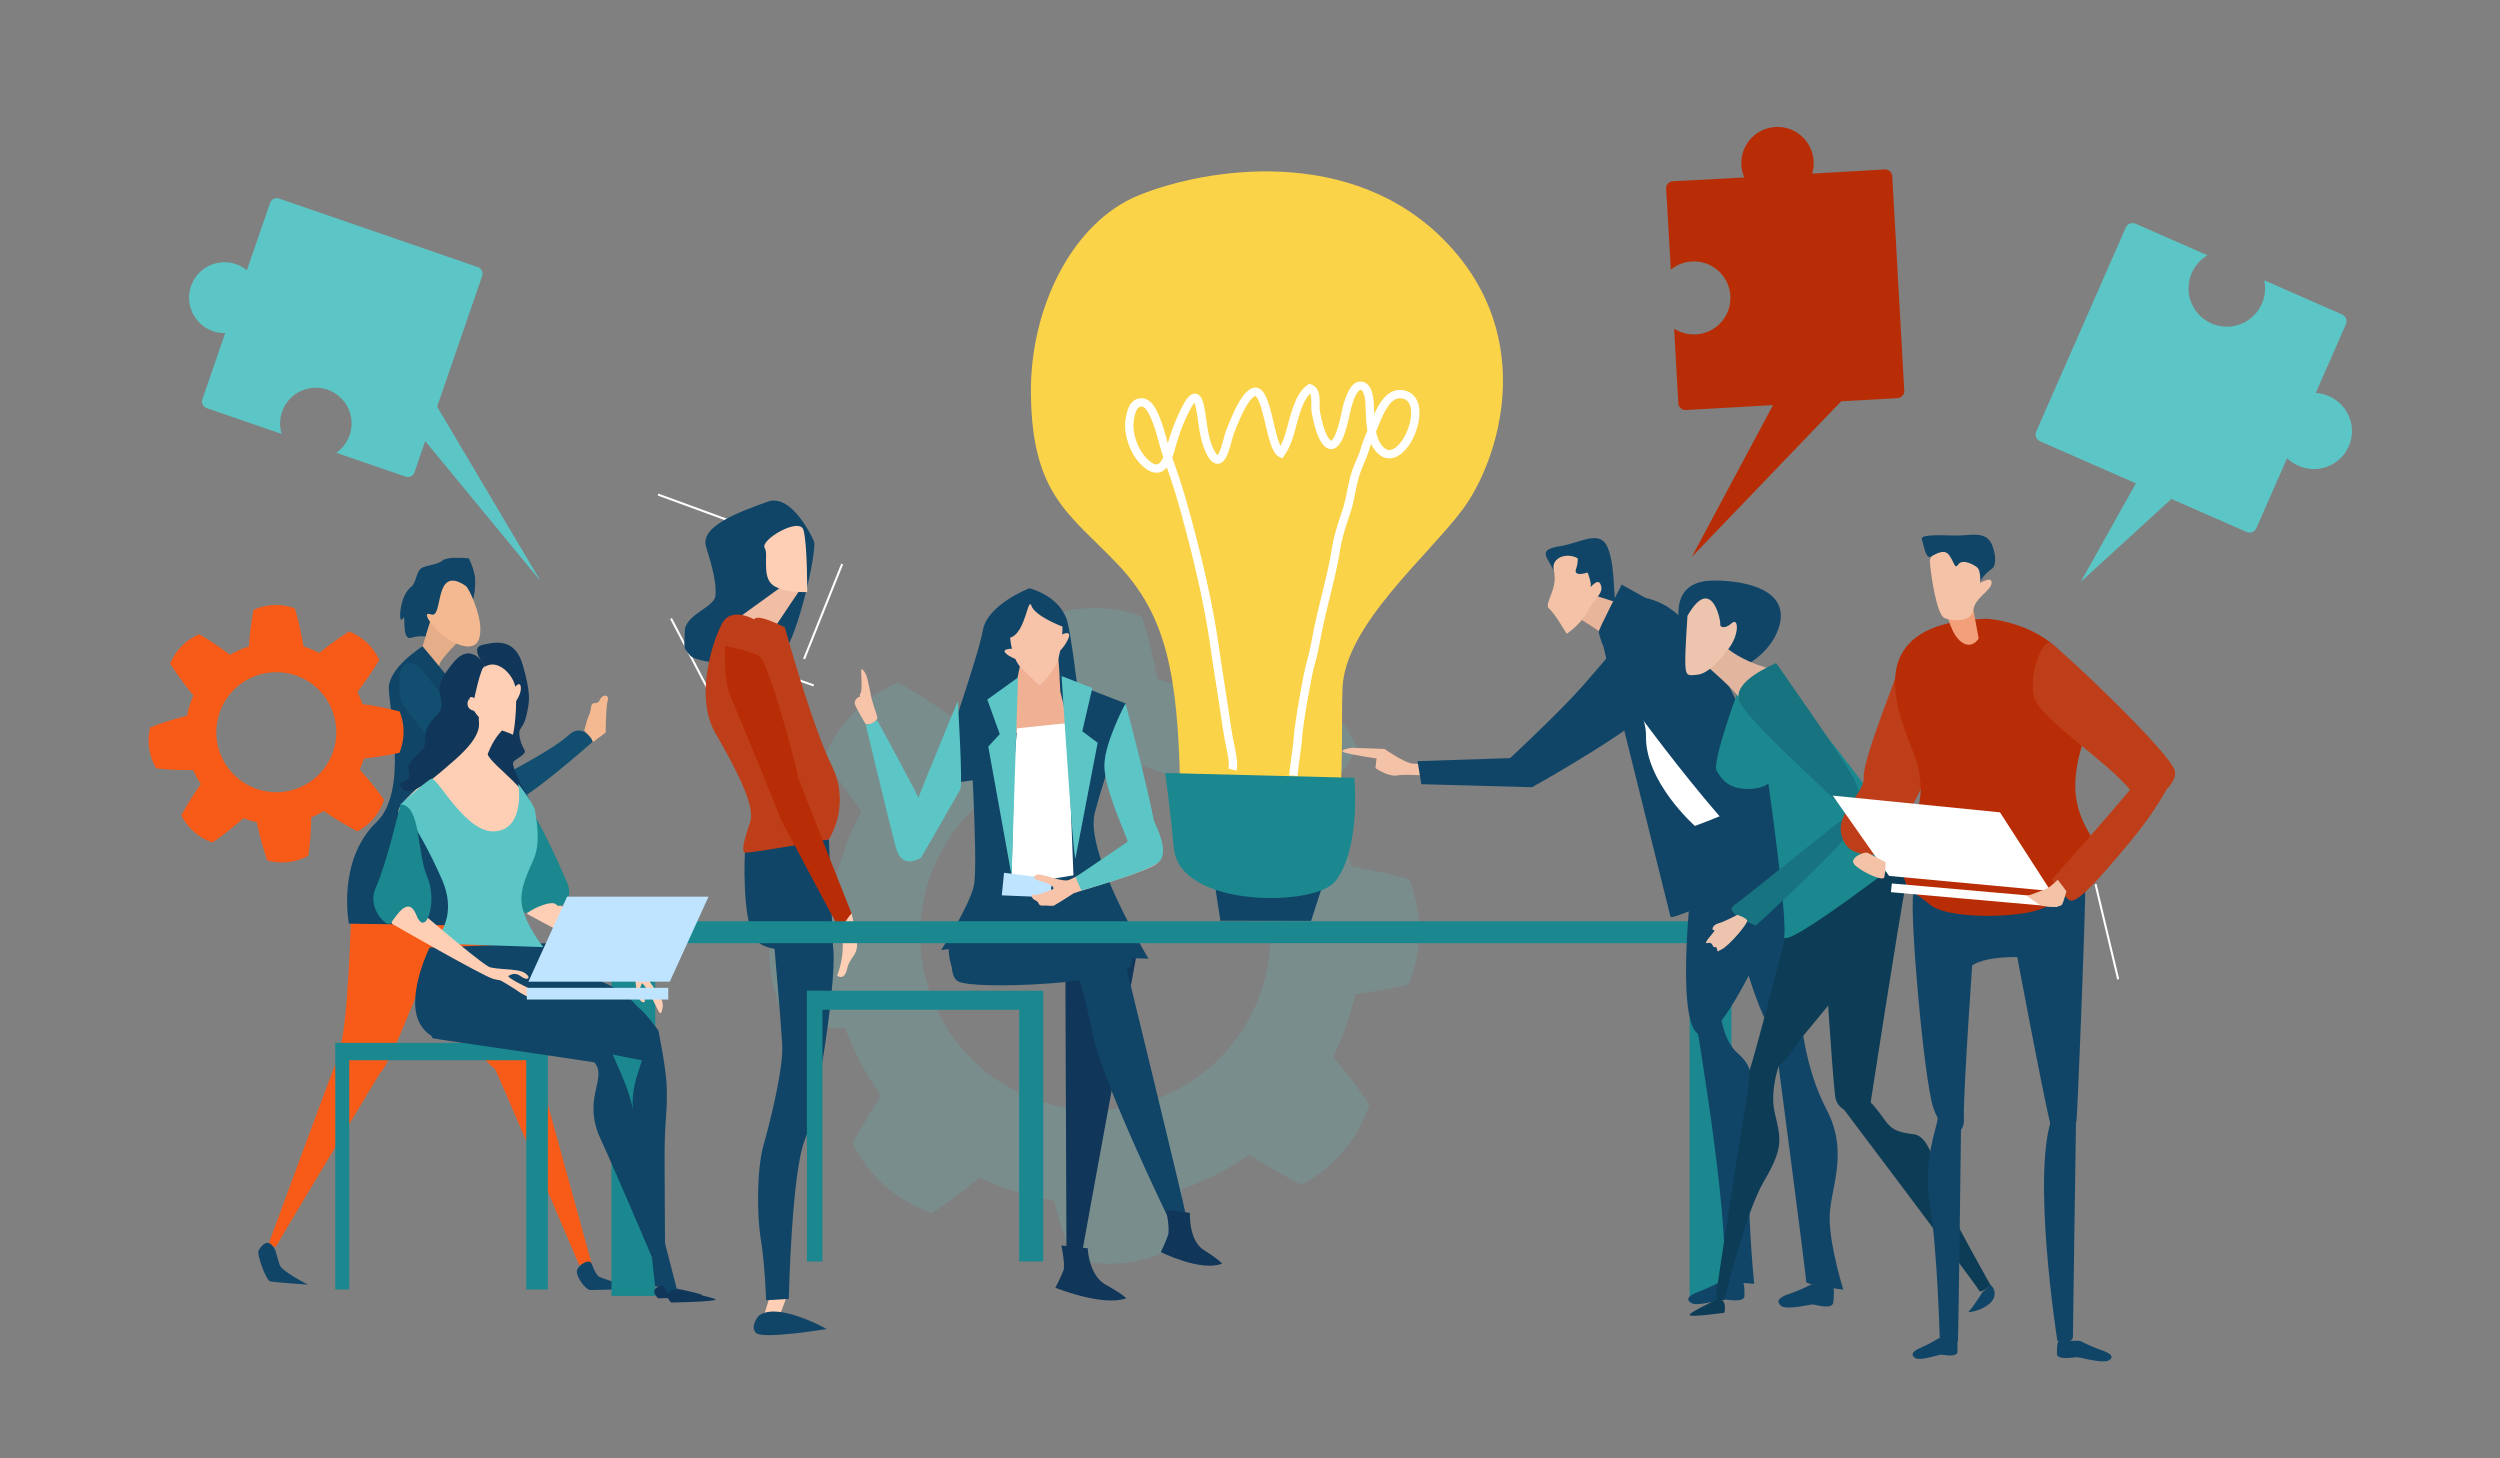 <svg xmlns="http://www.w3.org/2000/svg" viewBox="0 0 1200 700"><rect x="0" y="0" width="1200" height="700" fill="#808080" stroke="none"/><defs><style>.e9c370c4-2845-4eff-a467-b471bedc1029{fill:#f85b18;}.f117db5f-84c3-46f6-b3bb-3047eb0c3401{fill:#104568;}.bf5d5b63-e77f-4730-836a-327fb5297507{fill:#e5ad88;}.b94060be-a8e8-489a-9725-f9d7fb3f9c32{fill:#f4b990;}.add0b0ee-2838-4c49-a59f-5cd4f797b627{fill:#114e70;}.a6831017-1521-419b-b8c1-4391ef97b3e0{opacity:0.18;}.bc0c2342-6b92-44ed-a6c1-849dc59e7b08{fill:#5cc6c6;}.a75a43b5-1fad-4128-9fa9-44c5d322e22d,.f3451d3f-14ef-4263-8022-e96ffcf1d295,.f5f28bf3-d88b-4ee3-8371-b051fb23960d{fill:none;}.a75a43b5-1fad-4128-9fa9-44c5d322e22d,.f3451d3f-14ef-4263-8022-e96ffcf1d295{stroke:#fff;}.ef3c9425-582e-4920-ba4a-1524e4047690{fill:#ffcfb5;}.fb791797-cb11-4d55-b9d7-a037c3fed846{fill:#f2bda5;}.a2a0ad6b-1035-49ae-b174-4a4fafa69696{fill:#be3e19;}.a603585f-d38c-47d1-bbbf-027534faa5b9{fill:#b82d05;}.b42fdaef-9b08-4666-b8ea-9e2f8b5aca2d{fill:#fbd349;}.ab1c669a-f57c-421c-b866-0ac315aac0cc{fill:#1a888e;}.a75a43b5-1fad-4128-9fa9-44c5d322e22d{stroke-width:4px;}.adbaac95-47e2-4663-ae9f-b269cc8637f7{fill:#103659;}.ee54726c-aa3d-48d3-8a54-acf3babe27ca{fill:#f0b094;}.ee833a2d-759a-4489-bec4-25ff1d208d03{fill:#f7c3a9;}.e984c45d-0051-48d8-9a9e-5065ed16acae{fill:#ffccb5;}.a033bf9a-097f-4f91-8d7b-e6ae137d06aa{fill:#fff;}.a45b5d80-a75f-4882-91a3-cd4b4535ead0{fill:#bfe4ff;}.bef93ed0-924b-4a05-9365-cc2e656b1853{fill:#e8b49a;}.f8dbfc98-fe56-4df6-93f3-9189ef6f5933{fill:#f4c2a6;}.f80a30ce-ee18-4f79-bc88-9a717962c6d1{fill:#0d3c56;}.bcd7452e-245e-4d5f-a403-f32a54accfee{fill:#e2b59f;}.a72ce65f-ca5f-4831-b28f-ec753180edda{fill:#edc4ad;}.ed2f6713-b633-45d4-9f41-e6b7ddab1b41{fill:#17737f;}.f5593876-41ec-4d67-aacc-06a79d5cc392{fill:#f3a07a;}</style></defs><g id="a4f326b1-408c-4822-8457-a8726ade1994" data-name="Kapitel 22"><path class="e9c370c4-2845-4eff-a467-b471bedc1029" d="M214.93,438.61c.08.14-.27.65-.58,1.44-4,10.35-26.55,71.19-31.7,74.62-5.55,3.7-23.71-.53-19.68-11.09s5.55-62.33,5.55-66.56S213.42,436,214.93,438.61Z"/><path class="e9c370c4-2845-4eff-a467-b471bedc1029" d="M232.58,442.3c1.22,2.55,24.72,62.86,24.22,65.5s-11.1,14.27-22.2,2.65-61.72-72.56-61.72-72.56,22.88,1.78,27.92.19S231.07,439.14,232.58,442.3Z"/><path class="f117db5f-84c3-46f6-b3bb-3047eb0c3401" d="M227,288.06A34,34,0,0,0,228,277a30.69,30.69,0,0,0-3-9s-10.09-1.06-12.61,1.06-7.57,2.11-10.09,3.69-2.44,6.92-5,9c-6,4.78-6,18.84-4.08,15.26s-.7,10.39,3.94,9.18a17.82,17.82,0,0,1,7.21-.67s1.51-6.86,3.53-7.39S226.53,284.37,227,288.06Z"/><path class="bf5d5b63-e77f-4730-836a-327fb5297507" d="M222.49,305.49s-11.6,11.1-11.6,13.74-8.07-9-8.07-9l4.54-14.79Z"/><path class="b94060be-a8e8-489a-9725-f9d7fb3f9c32" d="M223.5,281.2c1.75,1.18,7.07,13.24,7.07,20.6,0,4.75-1,7.92-5,8.45s-9.58-2.64-12.61-4.76-12.1-12.67-6-10.56S207.87,270.63,223.5,281.2Z"/><path class="f117db5f-84c3-46f6-b3bb-3047eb0c3401" d="M202.82,310.25s27.75,32.75,30.27,39.09S228,379.45,227,392.65s8.07,51.77,8.07,51.77l-67.6-1.06s-5.94-30.23,13.23-48.72c15.48-14.93,5.94-54.28,5.94-64.32S202.82,310.25,202.82,310.25Z"/><path class="add0b0ee-2838-4c49-a59f-5cd4f797b627" d="M201.31,320.28c1.86,1.34,34.81,45.43,39.34,47.55s7.57,23.24-2,18.48S194.75,343,192.73,336.66,190.21,312.36,201.31,320.28Z"/><path class="add0b0ee-2838-4c49-a59f-5cd4f797b627" d="M242.43,371.66s23.42-12.15,30.45-18.73,11.71,3,11.71,3-37.48,33.41-43.1,30.88S242.43,371.66,242.43,371.66Z"/><path class="b94060be-a8e8-489a-9725-f9d7fb3f9c32" d="M284.65,356.17l6.09-4.55s0-12.15.94-15.19-2.34-3.54-3.75-.51-3.75,0-4.21,3.55-1.41,4.55-1.88,6.08-1.4,5.06-1.4,5.06l3.28,3.54Z"/><path class="e9c370c4-2845-4eff-a467-b471bedc1029" d="M182.65,514.67s-49.44,81.88-50,83.46-3.53-1.58-3.53-1.58,30.77-83.47,32.79-88.22S183.15,512,182.65,514.67Z"/><path class="e9c370c4-2845-4eff-a467-b471bedc1029" d="M256.8,507.8,284,606.58l-6.05.53s-36.83-86.63-40.36-94S253.27,503.58,256.8,507.8Z"/><path class="f117db5f-84c3-46f6-b3bb-3047eb0c3401" d="M132.2,600.24s1,3.7,2,6.87,13.62,9.51,13.62,9.51-16.14-1.06-18.16-1.59-6.56-13.2-5.55-14.79S128.67,592.85,132.2,600.24Z"/><path class="f117db5f-84c3-46f6-b3bb-3047eb0c3401" d="M284,606.58s1.51,4.23,3,5.81,16.64,5.28,18.15,5.82-19.16,1-21.69,1-7.45-7-6.45-9.66S283,603.94,284,606.58Z"/><g class="a6831017-1521-419b-b8c1-4391ef97b3e0"><path class="bc0c2342-6b92-44ed-a6c1-849dc59e7b08" d="M676.1,472.64a67.22,67.22,0,0,0,.26-50.58,254.57,254.57,0,0,0-27.68-6.1A126.64,126.64,0,0,0,635,384.3c5.86-8.28,11.4-16.71,16.48-25.31a67.19,67.19,0,0,0-36.75-34.75A254.88,254.88,0,0,0,591,340.56a127.11,127.11,0,0,0-35.36-14.4,265.5,265.5,0,0,0-7.55-30.23,67.23,67.23,0,0,0-50.54,1.89c-1.79,9.51-3.16,19.17-4.21,28.94a126.73,126.73,0,0,0-37.5,16.69,257.79,257.79,0,0,0-24.67-15.83,67.22,67.22,0,0,0-35.62,35.91c5.57,8.77,11.63,17.34,18,25.73A126.88,126.88,0,0,0,399.43,432c-9.62,2.86-19.08,6-28.29,9.62a67.22,67.22,0,0,0,7.41,50,249.1,249.1,0,0,0,27.11,1.82,127.19,127.19,0,0,0,17.28,32.33c-4.88,7.62-9.49,15.36-13.74,23.21a67.2,67.2,0,0,0,38.06,33.32,254.1,254.1,0,0,0,23-17.16,127,127,0,0,0,35.65,11.11c2.49,9.46,5.28,18.77,8.45,27.86a67.22,67.22,0,0,0,50.27-5.68,254.77,254.77,0,0,0,2.78-27.65,127.19,127.19,0,0,0,32.1-16.52c8.25,5.15,16.61,10,25.11,14.41a67.16,67.16,0,0,0,32.71-38.59,257.11,257.11,0,0,0-17.51-22.74,127,127,0,0,0,10.62-30.09C659.12,476,667.68,474.51,676.1,472.64ZM525.75,532.78a84.07,84.07,0,1,1,84.07-84.06A84.07,84.07,0,0,1,525.75,532.78Z"/></g><path class="e9c370c4-2845-4eff-a467-b471bedc1029" d="M191.72,361.35a26.34,26.34,0,0,0,.1-19.84A139.59,139.59,0,0,0,174,338a44.21,44.21,0,0,0-2.46-5.84,155.76,155.76,0,0,0,10.5-15.41,26.36,26.36,0,0,0-14.42-13.63,135.12,135.12,0,0,0-14.38,10.34,44.16,44.16,0,0,0-7.59-3.2A143.89,143.89,0,0,0,141.5,292a26.38,26.38,0,0,0-19.83.74,153.25,153.25,0,0,0-2.2,17.55,42.87,42.87,0,0,0-9.08,4.06,137.12,137.12,0,0,0-14.77-9.92A26.62,26.62,0,0,0,87.35,310a27,27,0,0,0-5.71,8.5,156.05,156.05,0,0,0,11.22,15.33,43.44,43.44,0,0,0-3.12,9.74,153.49,153.49,0,0,0-17.68,5.59A26.33,26.33,0,0,0,75,368.83a135.54,135.54,0,0,0,17.67.76,42.77,42.77,0,0,0,3.71,6.74,154.46,154.46,0,0,0-9.35,15,26.38,26.38,0,0,0,14.93,13.07,145,145,0,0,0,14.91-11.68,43.94,43.94,0,0,0,6.35,1.92A155.62,155.62,0,0,0,128.27,413,26.32,26.32,0,0,0,148,410.74a141.92,141.92,0,0,0,1.39-18.39,43.51,43.51,0,0,0,6-3.06,157.84,157.84,0,0,0,16.14,9.77,26.29,26.29,0,0,0,12.83-15.14,143,143,0,0,0-11.68-14.46,44,44,0,0,0,1.93-5.38A152.48,152.48,0,0,0,191.72,361.35Zm-87.88-9.88a28.79,28.79,0,1,1,28.78,28.78A28.79,28.79,0,0,1,103.84,351.47Z"/><path class="f5f28bf3-d88b-4ee3-8371-b051fb23960d" d="M158.86,376.16l.42-.06c-1,.09-2,.14-3,.17A16.74,16.74,0,0,0,158.86,376.16Z"/><path class="f5f28bf3-d88b-4ee3-8371-b051fb23960d" d="M188,361.47c.15-.17.28-.34.41-.51-.57.66-1.16,1.31-1.76,1.94A18.25,18.25,0,0,0,188,361.47Z"/><line class="f3451d3f-14ef-4263-8022-e96ffcf1d295" x1="1005.86" y1="424.4" x2="1016.73" y2="470.06"/><path class="f117db5f-84c3-46f6-b3bb-3047eb0c3401" d="M748.59,280.09s-2-4.79-4.28-9-5.53-7.39,4.52-8.93,19.28-8.44,23,1,2.27,24.24,4.13,27.62-.7,10.6-5.82,8.78S748.59,280.09,748.59,280.09Z"/><line class="f3451d3f-14ef-4263-8022-e96ffcf1d295" x1="354.32" y1="358.62" x2="322.1" y2="296.89"/><line class="f3451d3f-14ef-4263-8022-e96ffcf1d295" x1="361.8" y1="254.22" x2="315.86" y2="237.39"/><line class="f3451d3f-14ef-4263-8022-e96ffcf1d295" x1="404.25" y1="270.71" x2="385.95" y2="316.32"/><line class="f3451d3f-14ef-4263-8022-e96ffcf1d295" x1="390.59" y1="329.02" x2="345.28" y2="312.98"/><path class="ef3c9425-582e-4920-ba4a-1524e4047690" d="M369.05,623.85c-.34,1-2.06,6.51-2.06,6.51l7.93-.68,2.41-6.51Z"/><path class="f117db5f-84c3-46f6-b3bb-3047eb0c3401" d="M357.55,409.22s-1.63,31.07,4.77,41.24,37.47,3.26,37.47,3.26l-1.91-50.86S356.27,404.77,357.55,409.22Z"/><path class="f117db5f-84c3-46f6-b3bb-3047eb0c3401" d="M390.77,259.92s-10.24-23.53-22.4-19.08-32.65,11.45-29.45,21.62S344,280.26,343.4,286s-14.72,8.9-14.72,17.17-1.28,7,2.56,11.44,37.77,7,44.81-1.27S392.05,265,390.77,259.92Z"/><path class="fb791797-cb11-4d55-b9d7-a037c3fed846" d="M373.49,282.8l-21.13,15.26,18.57,4.45,12.8-19.07S376.69,280.26,373.49,282.8Z"/><path class="ef3c9425-582e-4920-ba4a-1524e4047690" d="M367.09,263.09c1.81,2.7-1.28,12.72,3.2,17.17s17.17,3.94,17.17,3.94.1-23.49-1.82-29.85S364.53,259.28,367.09,263.09Z"/><path class="a2a0ad6b-1035-49ae-b174-4a4fafa69696" d="M362,297.33s-10.88-6.36-15.36,1.9-13.45,35-3.21,52.77,19.21,35,16.65,42.6-4.48,14-2.56,14.62,40.33-6.36,40.33-6.36a36.88,36.88,0,0,0,1.27-35.6c-9.6-19.71-22.4-66.12-22.4-66.12S363.31,294.15,362,297.33Z"/><path class="a603585f-d38c-47d1-bbbf-027534faa5b9" d="M348,310s-.65,17.17,2.56,24.16,24.32,59.13,24.32,59.13,11.52,1.9,9.6-12.72-16-62.94-19.84-65.48S348,310,348,310Z"/><path class="a603585f-d38c-47d1-bbbf-027534faa5b9" d="M374.83,393.33s25.61,48.31,27.53,51.49,6.4-6.36,6.4-6.36-21.77-54.67-25-63.57S374.83,393.33,374.83,393.33Z"/><path class="f117db5f-84c3-46f6-b3bb-3047eb0c3401" d="M371.63,453.72s3.2,36.24,3.84,47.68-5.76,36.88-9,48.32-3.2,33.69-1.28,45.14,2.56,29.24,2.56,29.24l10.88-.63s1.28-60.4,7.68-76.29,16-81.38,13.44-93.46S369.71,448,371.63,453.72Z"/><path class="f117db5f-84c3-46f6-b3bb-3047eb0c3401" d="M364.19,631.57s-4.48,5.08-1.28,8.26,33.93-1.91,33.93-1.91S373.15,624.57,364.19,631.57Z"/><path class="ef3c9425-582e-4920-ba4a-1524e4047690" d="M403.54,445.4a38.07,38.07,0,0,1,.69,13.36,42.1,42.1,0,0,1-2.41,9.59s3.45,2.74,4.83-3.43,5.86-6.16,4.48-14.38-2.37-12.08-2.37-12.08-3.49,3.86-3.84,6.25S403.54,445.4,403.54,445.4Z"/><path class="a603585f-d38c-47d1-bbbf-027534faa5b9" d="M914.05,187.48l-5.77-102.9a3.43,3.43,0,0,0-3.62-3.24l-34.85,2a17.36,17.36,0,1,0-32.55,1.83L803,87a3.42,3.42,0,0,0-3.24,3.62L802,129.44a17.52,17.52,0,1,1,1.59,28.3l2,35.83a3.44,3.44,0,0,0,3.62,3.24l101.62-5.7A3.44,3.44,0,0,0,914.05,187.48Z"/><polygon class="a603585f-d38c-47d1-bbbf-027534faa5b9" points="889.1 187.04 812.02 267.37 853.27 190.3 889.1 187.04"/><path class="bc0c2342-6b92-44ed-a6c1-849dc59e7b08" d="M229.34,128.2,133.93,95.3a3.37,3.37,0,0,0-4.28,2.09L118.51,129.7a17,17,0,1,0-10.41,30.18L97.16,191.62a3.38,3.38,0,0,0,2.09,4.28l35.95,12.39a17.16,17.16,0,1,1,26.24,9.05l33.22,11.45a3.36,3.36,0,0,0,4.28-2.08l32.49-94.23A3.37,3.37,0,0,0,229.34,128.2Z"/><polygon class="bc0c2342-6b92-44ed-a6c1-849dc59e7b08" points="197.59 203.82 259.49 278.96 203.04 183.78 197.59 203.82"/><polygon class="f117db5f-84c3-46f6-b3bb-3047eb0c3401" points="583.15 424.73 585.78 441.94 629.33 442.03 636.51 419.78 583.15 424.73"/><path class="b42fdaef-9b08-4666-b8ea-9e2f8b5aca2d" d="M494.83,188.71c-.39-40.67,19.71-82,51.83-95s102-24.4,147.17,22.19,25.09,105.84,8.42,128.39-56.77,55.84-57.85,86.07,3,81.64-15.31,87-61.53,13.87-62.64-40.18-6.81-81.89-29.8-106.16S495.31,238,494.83,188.71Z"/><path class="ab1c669a-f57c-421c-b866-0ac315aac0cc" d="M559.29,371.05l90.75,2.3s3.44,33.37-9,49.58c-9.58,12.47-74.73,13-77.54-15.62C561.32,385.3,559.29,371.05,559.29,371.05Z"/><path class="a75a43b5-1fad-4128-9fa9-44c5d322e22d" d="M591.6,369.43c.73-2.91-.49-8.52-1.1-11.44-1.07-5.11-1.8-10.19-2.56-15.32-1.53-10.42-3.28-20.74-4.78-31.36-3.13-22.26-8.42-44-14.3-65.56q-3.48-12.75-8-25.2c-2.57-7.09-3.67-14.34-6.86-21.29-1.23-2.69-3.11-6.34-6.48-6.09-3.74.29-4.72,5-5.25,8.19-1.22,7.46,2.86,17.85,9.14,22.15,8.11,5.56,10-7,11.8-12.5A87.26,87.26,0,0,1,570,194.7c4.41-7.77,5.64-1.95,6.59,4,1,6.29,1.61,13.95,5.06,19.51,5.08,8.19,7.14-6.95,8.81-11,2-4.8,6-15.9,10.73-18.74,7.21-4.36,8.18,26.28,13.67,29,3.51-5.24,4.29-9.75,6-15.79,1.38-4.84,3.47-12.27,7.92-15.23,3.75,1.34,2.23,7.85,2.8,11.19.64,3.78,2.26,10.64,4.49,13.82,6.24,8.87,9.64-12.86,10.59-16.33.61-2.2,2.78-9.42,5.82-9.91,4.18-.67,4.78,6,4.92,8.68.33,6.44.13,15.95,4.26,21.12,10.88,13.62,26.69-23.83,11.22-25.8-8.05-1-11.75,11.59-14.21,17.08a95.77,95.77,0,0,0-3.76,10.16c-1.23,3.78-3.09,7.21-4.29,11.08-1.82,5.81-2.37,11.91-4.27,17.7s-4,11.77-4.94,17.66c-2,12.51-5.49,24.36-8.17,36.59-1.35,6.16-2.24,12.43-4,18.46-1.72,5.79-5.81,29.76-6.2,35.56-.43,6.45-1.72,12.55-2.21,18.79"/><polygon class="ab1c669a-f57c-421c-b866-0ac315aac0cc" points="500.75 475.55 387.33 475.55 387.33 605.51 394.77 605.51 394.77 484.7 489.21 484.7 489.21 605.51 500.75 605.51 500.75 475.55"/><path class="adbaac95-47e2-4663-ae9f-b269cc8637f7" d="M545.29,459.69s-25.52,139-26,142.23-7.38.94-7.38.94-.55-140.37-.55-142.23S545.29,459.69,545.29,459.69Z"/><path class="adbaac95-47e2-4663-ae9f-b269cc8637f7" d="M522.12,599.19l-12.66-1.38s1.94,9.21,1,12a88.86,88.86,0,0,1-3.9,8.29s22.78,9.2,34,5.06c0,0-1.46-1.84-9.74-6.45S522.12,599.19,522.12,599.19Z"/><path class="f117db5f-84c3-46f6-b3bb-3047eb0c3401" d="M483.57,421.92s35-8.29,38.69-3.69,24.87,36.39,20.73,45.14-76.48,12.14-83.38,7.54S458.24,437.58,483.57,421.92Z"/><path class="f117db5f-84c3-46f6-b3bb-3047eb0c3401" d="M494.07,282.37s-20.16,7.79-22.29,20.17-20.52,64.75-20.88,66.52,1.07,4.6,5,6.37S521,364.11,521,364.11s-5.31-52-8.5-65.11S494.07,282.37,494.07,282.37Z"/><path class="ee54726c-aa3d-48d3-8a54-acf3babe27ca" d="M489.83,318.46s-2.13,9.56-2.13,12-3.26,21.41-1.49,21.41,27.32-1.6,27.32-1.6l-4.6-18.4s-.7-18.4-1.41-18.75S489.83,318.46,489.83,318.46Z"/><path class="ee833a2d-759a-4489-bec4-25ff1d208d03" d="M484.87,306.08s.71,9.91,5.31,14.51,8.85,8.49,8.85,8.49a45,45,0,0,0,7.43-9.2c2.83-4.95,3.54-15.57,3.54-19.11,0,0-13.1-4.95-14.87-9.91S492.3,304,484.87,306.08Z"/><path class="ee833a2d-759a-4489-bec4-25ff1d208d03" d="M486.29,311.39s-5.51-.17-3.74,1.95,6.92,3.71,6.92,3.71Z"/><path class="ee833a2d-759a-4489-bec4-25ff1d208d03" d="M508.23,305.37s4.6-2.83,4.95-.71-4.24,8.5-5.66,8.5S508.23,305.37,508.23,305.37Z"/><path class="e984c45d-0051-48d8-9a9e-5065ed16acae" d="M482.4,384.28l.7-10.26s3.19.35,5-1.06,6.37-7.08,6.37-4.25.35,2.12-.36,4.6,1.42,2.48-.35,4.95-.71-.7-1.77,2.48.35,1.06-1.06,3.18-6.73,3.54-8.14,3.9S482.4,384.28,482.4,384.28Z"/><path class="e984c45d-0051-48d8-9a9e-5065ed16acae" d="M495.84,406.93c-1.11.07-10.26,10.26-10.26,13.44s2.12.71,7.08-2.12,6,2.48,6,2.48-.71-7.43,5-9.2S506.46,406.22,495.84,406.93Z"/><polygon class="a033bf9a-097f-4f91-8d7b-e6ae137d06aa" points="488.18 349.61 514.43 346.84 518.58 419.61 482.19 425.6 488.18 349.61"/><path class="f117db5f-84c3-46f6-b3bb-3047eb0c3401" d="M511.67,326.58s26.25,10.13,28.56,11.05-9.68,33.16-14.74,52.51,25.79,70,25.79,70l-34.54-.91Z"/><path class="bc0c2342-6b92-44ed-a6c1-849dc59e7b08" d="M509.55,324.5l14.76,5.76L519.5,351l7.37,5.53s-9.67,50.66-10.59,55.26S509.55,324.5,509.55,324.5Z"/><path class="f117db5f-84c3-46f6-b3bb-3047eb0c3401" d="M485.58,420.37l2.12-89.87-22.55,12.2s4.61,72.31,2.31,82.44S451.8,456,451.8,456l30.86-3.68Z"/><polygon class="bc0c2342-6b92-44ed-a6c1-849dc59e7b08" points="485.58 420.37 474.37 358.36 479.89 352.37 473.9 335.79 488.64 325.2 485.58 420.37"/><path class="bc0c2342-6b92-44ed-a6c1-849dc59e7b08" d="M540.23,337.63s-10.14,18.89-10.14,29.94,10.6,33.62,11.06,35.92,1.84,21.65,6,12.44,6.9-1.84,8.29-9.21S540.23,337.63,540.23,337.63Z"/><polygon class="a45b5d80-a75f-4882-91a3-cd4b4535ead0" points="504.66 425.46 504.45 421.83 481.94 418.93 480.86 429.77 504.16 430.75 504.66 425.46"/><path class="ee833a2d-759a-4489-bec4-25ff1d208d03" d="M548.43,403.87c-.77.43-31.82,17.27-35.37,18.53s-13.91-3.81-15.85-2.38-.18,2.32,3,3.13,6.48,2.8,5.19,3.6-8.38,3.33-9.55,2.74-1,1.78,1.21,2.71.8,2.66,3.65,2.5,3.23.34,4.47,0-1.94,1.44,1.24-.34,7.91-5,9-5.61,36.57-10.67,39.9-14.31S556.08,399.51,548.43,403.87Z"/><path class="bc0c2342-6b92-44ed-a6c1-849dc59e7b08" d="M543.45,402.57,516.28,421l2.76,6.44s33.62-9.21,37.77-14.27S555,396.59,554,394.28,543.45,402.57,543.45,402.57Z"/><path class="f117db5f-84c3-46f6-b3bb-3047eb0c3401" d="M459,470c2.59,6.12,76.18-7.07,80.32-11.22s-29.45-21.37-50.18-17.68S446.55,440.5,459,470Z"/><path class="f117db5f-84c3-46f6-b3bb-3047eb0c3401" d="M538.84,456.92S568.57,579,569,582.2s-8.29,2.3-8.29,2.3-31.83-65.7-36.17-88c-3.68-18.88-9.21-36.39-9.21-36.39S538.38,454.62,538.84,456.92Z"/><path class="adbaac95-47e2-4663-ae9f-b269cc8637f7" d="M571.15,582.15l-11.34-1.39s1.75,9.22.88,12S557.2,601,557.2,601s19.38,9.65,29.41,5.51c0,0-1.31-1.85-8.73-6.45S571.15,582.15,571.15,582.15Z"/><path class="bc0c2342-6b92-44ed-a6c1-849dc59e7b08" d="M459.77,336.53s-28.59,68.32-27.4,70,9.81,5.06,9.81,5.06S459.83,381,461,378.79,459.77,336.53,459.77,336.53Z"/><path class="bc0c2342-6b92-44ed-a6c1-849dc59e7b08" d="M442.18,411.6S433,418.07,430,406.82s-14.87-60.77-14.57-59.36,5.65-1.69,5.65-1.69,21.41,39.11,21.71,41.36S442.18,411.6,442.18,411.6Z"/><path class="ee833a2d-759a-4489-bec4-25ff1d208d03" d="M415.42,347.46s-4.46-7.59-5.05-9.28,1.18-3.66,2.08-3.66-.3-1.12.59-1.69.3-10.13.3-11.25,2.08.56,3,4.22.9,4.22,1.79,8.44,3,9.28,3,10.41S417.8,348.3,415.42,347.46Z"/><polygon class="ab1c669a-f57c-421c-b866-0ac315aac0cc" points="831.1 442.2 293.5 442.2 293.5 622.04 314.54 622.04 314.54 452.73 811.01 452.73 811.01 622.04 831.1 622.04 831.1 442.2"/><polygon class="ab1c669a-f57c-421c-b866-0ac315aac0cc" points="262.97 500.57 160.93 500.57 160.93 618.95 167.62 618.95 167.62 508.91 252.59 508.91 252.59 618.95 262.97 618.95 262.97 500.57"/><path class="ef3c9425-582e-4920-ba4a-1524e4047690" d="M253.6,439s43.52,23.67,48.78,25,9.12.78-1.49-5.28S264.71,429.73,258,427,251.66,438.72,253.6,439Z"/><path class="ef3c9425-582e-4920-ba4a-1524e4047690" d="M308,465.11s4.33,7.08,6.08,9.27,4.59,5.92,4,9.16-1,4.18-2.94-.07S308.47,470.8,308,472.2s-1.68,3.08.51,5.7.55,4.78-1.63,1.69-1.46-12.28-3.37-17S308,465.11,308,465.11Z"/><path class="f117db5f-84c3-46f6-b3bb-3047eb0c3401" d="M206.22,454.8s-12.48,25.16-4,37.64,16.24-1.14,16.24-1.14l95.35,18.79s-32.35-34.47-49.08-57.46Z"/><path class="f117db5f-84c3-46f6-b3bb-3047eb0c3401" d="M207.63,498.35c2.44.64,74.49,10.85,79.28,11.88,6.09,1.31,2-32.44-51.1-41.83C185.87,459.57,207.63,498.35,207.63,498.35Z"/><path class="adbaac95-47e2-4663-ae9f-b269cc8637f7" d="M232.71,319.51s-7.63-8.7-1-10c4.42-.89,15.26-4.36,19.24,9.71s3.31,17.41,1.66,24.44-4.32,5-3,11.05,4.31,5.36.33,8.37-5.31,1.34-1,11,8.62,11.73,4,15.41-25.88-11.05-26.87-19.42S232.71,319.51,232.71,319.51Z"/><path class="ef3c9425-582e-4920-ba4a-1524e4047690" d="M243.77,348.36c-5.5,3.7-8.26,10-9.73,13.69s-13.2,3-15,1.85,8.8-8.88,10.27-15.54-.37-16.29,6.23-16.29S243.77,348.36,243.77,348.36Z"/><path class="ef3c9425-582e-4920-ba4a-1524e4047690" d="M223.41,360.2c-1.83,1.11-29.33,21.09-31.9,28.13s18.33,7,28.6,15.54,30.8-2.59,34.1-12.95-17.6-22.58-20.17-28.87S223.41,360.2,223.41,360.2Z"/><path class="ef3c9425-582e-4920-ba4a-1524e4047690" d="M226.74,328.55s-3.65,5.7,1,13.06,17.59,10.05,18.25,11.05,2.66-15.73,1.33-23.1S233.71,310.47,226.74,328.55Z"/><path class="ef3c9425-582e-4920-ba4a-1524e4047690" d="M246,331.23s3.65-5.35,4-1.34-3.65,8.38-3.65,8.38Z"/><path class="ef3c9425-582e-4920-ba4a-1524e4047690" d="M225.41,335.92s-5.64-.67-3.32,2.35,8.63,3.34,8.63,3.34Z"/><path class="adbaac95-47e2-4663-ae9f-b269cc8637f7" d="M232.71,319.51s-6.3-12.05-14.93-1.67-7,13.06-6,18.75-3,6.7-5.31,10.38-2.32,5-2.32,8.71-1.33,3.68-5.31,8-2.65,4.36-2.32,8.38-6,2-4,6,9.62.67,18.91-7.36,24.22-19.28,16.25-29.14c0,0-4.11-1.16-3.12-4.85s3.12-1.51,3.12-1.51S230.72,320.18,232.71,319.51Z"/><path class="ab1c669a-f57c-421c-b866-0ac315aac0cc" d="M253.84,387.22s0,20-3.3,30-.73,23.32,2.94,20.73,11.73-5.92,13.56-3.7,8.8-2.22,5.14-10.73S259.71,395.36,253.84,387.22Z"/><path class="bc0c2342-6b92-44ed-a6c1-849dc59e7b08" d="M192.24,386.11s11.74-10.74,14.67-12.22S223,399.43,237,399.06s12.46-19.25,11.73-22.95c0,0,7.7,10,8.07,13s2.93,14.43-.37,22.57-8.18,16.44-5.24,25.69,9.64,17.24,9.64,17.24l-53.48-1.79s13.23-10.65,5-30.15A220.1,220.1,0,0,0,192.24,386.11Z"/><path class="f117db5f-84c3-46f6-b3bb-3047eb0c3401" d="M233.61,490.38s73.92,13.75,77,18.28,12.05-36.09-42.65-42.48C247.56,463.8,233.61,490.38,233.61,490.38Z"/><path class="f117db5f-84c3-46f6-b3bb-3047eb0c3401" d="M316,494.62s3.95,18.75,4.08,28.23c.21,14.15-1.22,13.78-1.07,36.5.1,16,.3,58.57.3,58.57l-4.87-.45s-6.15-58.58-9.95-78.9,6.6-28.29,3.46-36.64C293.24,462.82,316,494.62,316,494.62Z"/><path class="adbaac95-47e2-4663-ae9f-b269cc8637f7" d="M317.42,617.12s18.87,3.46,19.74,4.59-21.24,1.48-21.24,1.48S310.82,618.77,317.42,617.12Z"/><path class="f117db5f-84c3-46f6-b3bb-3047eb0c3401" d="M291.85,501.54s8.4,17.17,10.87,26.35c3.67,13.69,2.2,13.71,7.92,35.74,4,15.55,14.68,56.81,14.68,56.81l-4.8.84s-23.64-55.93-32.29-74.68S291,518,285.89,510.73C262.12,476.59,291.85,501.54,291.85,501.54Z"/><path class="ef3c9425-582e-4920-ba4a-1524e4047690" d="M188.52,443.63s42.94,24.72,48.17,26.21,9.1,1-1.36-5.31-35.47-29.88-42.08-32.79S186.59,443.31,188.52,443.63Z"/><path class="ef3c9425-582e-4920-ba4a-1524e4047690" d="M236.62,468.52s8,4.47,10.6,6.29,6.85,4.78,10.21,4.11,4.3-1.22-.44-3.16-14.27-6.83-12.85-7.4,3-1.88,6.1.41,5.13.46,1.59-1.8-13.19-1.25-18.41-3.17S236.62,468.52,236.62,468.52Z"/><path class="ab1c669a-f57c-421c-b866-0ac315aac0cc" d="M192.24,386.11s-7,29.6-11.73,39.6,4.77,18.87,6.6,17.76,8.43-15.17,12.83-4.07,10.27-6.66,5.14-18.51S202.14,386.48,192.24,386.11Z"/><rect class="a45b5d80-a75f-4882-91a3-cd4b4535ead0" x="252.88" y="474.16" width="67.88" height="5.62"/><polygon class="a45b5d80-a75f-4882-91a3-cd4b4535ead0" points="321.5 471.2 253.63 471.2 272.22 430.4 340.09 430.4 321.5 471.2"/><path class="adbaac95-47e2-4663-ae9f-b269cc8637f7" d="M323.69,619.13s18.87,3.47,19.74,4.59-21.23,1.49-21.23,1.49S317.09,620.78,323.69,619.13Z"/><path class="f117db5f-84c3-46f6-b3bb-3047eb0c3401" d="M768.53,305.87s32.86,132.29,33.32,134.21,44.58-17.83,44.58-17.83S776.77,300.09,768.53,305.87Z"/><path class="f117db5f-84c3-46f6-b3bb-3047eb0c3401" d="M858.18,381.5s6.07,49.3-27.77,102.51-17.36-74.7-15.28-87.14S858.18,381.5,858.18,381.5Z"/><path class="f117db5f-84c3-46f6-b3bb-3047eb0c3401" d="M862.39,383.3s33.31,42.23-1.88,112.16c-12.68,25.19-35.33-78.31-35.33-90.94S862.39,383.3,862.39,383.3Z"/><path class="a033bf9a-097f-4f91-8d7b-e6ae137d06aa" d="M783.08,292.33s25.67,4.59,35.5,18.94,11.47,35,18.57,40.19,18,7.47,22.39,17.23-46,27.75-46,27.75-23.93-21.12-23.46-43.17C790.52,334.28,758.5,300.94,783.08,292.33Z"/><path class="bef93ed0-924b-4a05-9365-cc2e656b1853" d="M789.2,292.58c-1.64.57-24.32-7-24.32-7l-8,10.56s14.68,8.91,16.32,11.2S789.2,292.58,789.2,292.58Z"/><path class="f8dbfc98-fe56-4df6-93f3-9189ef6f5933" d="M761.36,272.81c.59,1.68,2.72,7.05,2.14,8.67s3.46-4.86,4.89-.7-2.63,5.77-6.15,12.44-10.26,11-10.26,11-5.75-9.95-8.45-12.13,4.48-9.38,2.34-18.05S758.19,263.77,761.36,272.81Z"/><path class="f8dbfc98-fe56-4df6-93f3-9189ef6f5933" d="M727.38,365.24s-45.88,2.3-50.25,1.15-12.56-6.89-12.56-6.89l-15.84-.57s-7.1,1.14-3.28,2.29,15.3,2.87,15.3,2.87l-.55,4.6s6.55,4.59,10.92,3.44,59,2.87,59,2.87S732.84,363.52,727.38,365.24Z"/><path class="f117db5f-84c3-46f6-b3bb-3047eb0c3401" d="M789.18,294.61s-18.57,22.2-29.57,34.72-34.77,34.57-34.77,34.57l-44.43,1.45,1.84,11.07,53.13,1.45S792.59,346,797.62,335,811.62,302.79,789.18,294.61Z"/><path class="f117db5f-84c3-46f6-b3bb-3047eb0c3401" d="M781.18,288.3s4.58-4.33,16.49,1.45,25.19,24.08,35.27,45.74,25.69,28.57,40.71,39.83l21.11,17.83-6.1,9.86-31.91-28.16,29.1,31.91s-8.81,11.63-23.46,16-78-82.89-78-82.89S755.07,309,781.18,288.3Z"/><path class="f117db5f-84c3-46f6-b3bb-3047eb0c3401" d="M778.43,280.6s-11,21.19-11,22.63,1.83,6.26,1.83,6.26l22-21.67Z"/><path class="f117db5f-84c3-46f6-b3bb-3047eb0c3401" d="M757.06,265.78a13.7,13.7,0,0,1-.54,7.27c-1.39,3.93,4.61,2.32,8.59.67S757.06,265.78,757.06,265.78Z"/><path class="f117db5f-84c3-46f6-b3bb-3047eb0c3401" d="M869.65,616.41a80.16,80.16,0,0,1-11.46,4.87c-4.28,1.58-5.81,3.4-3.23,5.55s13.9-.8,15.27-.68,9.45,2.71,9.77-1.14.63-7.7-.74-7.81Z"/><path class="f117db5f-84c3-46f6-b3bb-3047eb0c3401" d="M826,615.1a86.93,86.93,0,0,1-11.32,5.19c-4.25,1.72-5.66,3.45-2.83,5.18s14.15-1.73,15.57-1.73,9.91,1.73,9.91-1.73,0-6.91-1.42-6.91Z"/><path class="f117db5f-84c3-46f6-b3bb-3047eb0c3401" d="M813.87,489S833.36,603.68,826,615.1L842,616.21s-4.22-41.3-1.88-66.17,3.29-36.6-5.63-44.11-8.91-23.47-8.91-23.47Z"/><path class="f117db5f-84c3-46f6-b3bb-3047eb0c3401" d="M851,490.91s16.28,123.36,15.95,124.36c-.47,1.41,17.84,3.75,17.84,3.75s-6.11-19.24-6.57-33.32,9.85-31.44-1.41-53-12.2-44.12-13.61-53.5S849.54,489,851,490.91Z"/><path class="f80a30ce-ee18-4f79-bc88-9a717962c6d1" d="M898.8,407.85s19.68-1.89,16.25,15.2-17.94,111.28-17.94,111.28-15,2.52-16.29-8.54S876.1,465,876.1,452.92,895.8,396.79,898.8,407.85Z"/><path class="f80a30ce-ee18-4f79-bc88-9a717962c6d1" d="M859.39,439.47c.26,1.41-17.15,67.38-19.79,75s13.63,1.91,22-11.95c7-11.54,50.93-52.22,44.5-89.05C904.85,406.42,859,437.08,859.39,439.47Z"/><path class="ab1c669a-f57c-421c-b866-0ac315aac0cc" d="M834.59,330.79S821.56,365.9,824,370s5.33,8,13.18,8.64,11.65-2.54,11.65-2.54,9.19,64.82,7.58,73.25,62.15-40.92,62.15-40.92-40.48-55-49.65-64.35S835.55,325.73,834.59,330.79Z"/><path class="f117db5f-84c3-46f6-b3bb-3047eb0c3401" d="M819.18,278.86c-3.52.4-13.37,2-13.54,15.08s-1.29,33.84-.6,35,39.58-3.09,48.38-26.52S826.51,278,819.18,278.86Z"/><path class="bcd7452e-245e-4d5f-a403-f32a54accfee" d="M817.52,318.21s17.28,14.57,18.19,18.29,14-15.94,14-15.94c6.16,2.39-16-2.7-23.57-12.33C822.53,303.63,817.11,318.39,817.52,318.21Z"/><path class="a72ce65f-ca5f-4831-b28f-ec753180edda" d="M810,295.56s-1.17,16-1.06,22.64,1.32,6.11,5.9,5.65,10.1-6,15.14-12.84,4.44-14.84,1.27-11.89-5.88,2.06-5.55.37S821.48,275.55,810,295.56Z"/><path class="ed2f6713-b633-45d4-9f41-e6b7ddab1b41" d="M852.52,318.24c-1.18.81-21.57,8.73-17.55,18.48s46.35,46.66,53.15,54.68,7.38-7.39,1.23-18.54S852.52,318.24,852.52,318.24Z"/><path class="ed2f6713-b633-45d4-9f41-e6b7ddab1b41" d="M879.91,396.73s-42.7,34.33-47.72,37.94,10.61,9.6,10.61,9.6,43.59-39.6,49.45-50.49S879.91,396.73,879.91,396.73Z"/><path class="a72ce65f-ca5f-4831-b28f-ec753180edda" d="M833.93,439.12s-6.32,3.38-9.24,4.14-3.31,3.6-1.85,3.22-6.21,6.95-3.29,6.19,2.13,2.31,3.59,1.93.67,2.7,1.88,1.95-2.67,1.14,1.22-.75,12.76-12.55,12.43-13.89S833.93,439.12,833.93,439.12Z"/><path class="f80a30ce-ee18-4f79-bc88-9a717962c6d1" d="M840,516.41S823.77,618.68,823.77,622s4,1.91,4,1.91,9.67-41.1,18.91-56.87,8.35-20.07,5.27-32.5,3.52-27.72,3.52-27.72Z"/><path class="f80a30ce-ee18-4f79-bc88-9a717962c6d1" d="M823.77,623.94s-12.32,5.73-12.76,7.17,16.72-1,16.72-1S829.48,622.5,823.77,623.94Z"/><path class="f80a30ce-ee18-4f79-bc88-9a717962c6d1" d="M883.39,530.31s65.61,86.94,66.47,89,5.57-2.51,5.57-2.51-17.58-31.16-21.44-40.2-6-31.16-15.44-32.17-10.72-3.51-12-4.52-6.44-9.55-10.72-12.56S883,529.31,883.39,530.31Z"/><path class="f117db5f-84c3-46f6-b3bb-3047eb0c3401" d="M951.57,620.27s-4.72,7.54-6.43,9,8.15-.5,11.15-5a5.45,5.45,0,0,0-.86-7.54Z"/><path class="bc0c2342-6b92-44ed-a6c1-849dc59e7b08" d="M979.32,211.85l99,43.48a3.6,3.6,0,0,0,4.75-1.85l14.73-33.54a17.89,17.89,0,0,0,5.3,3.54,18.22,18.22,0,1,0,14.65-33.36,17.93,17.93,0,0,0-6.2-1.5l14.47-32.94a3.62,3.62,0,0,0-1.86-4.76l-37.32-16.38a18.38,18.38,0,1,1-27.23-12l-34.49-15.14a3.61,3.61,0,0,0-4.75,1.85l-42.94,97.8A3.62,3.62,0,0,0,979.32,211.85Z"/><polygon class="bc0c2342-6b92-44ed-a6c1-849dc59e7b08" points="1049.76 232.63 998.74 279.31 1029.13 225.03 1049.76 232.63"/><path class="f117db5f-84c3-46f6-b3bb-3047eb0c3401" d="M976.32,459.73s-26.3-2.54-32.19,6-8.68-26-8.68-26,33.11-6.21,37.23-2.58S976.32,459.73,976.32,459.73Z"/><path class="f117db5f-84c3-46f6-b3bb-3047eb0c3401" d="M947.69,448.19s-5.57,77.94-5,88.46-10,8.64-14.61-4.62-11.64-94.45-9.66-103.41S949.33,443.63,947.69,448.19Z"/><path class="f117db5f-84c3-46f6-b3bb-3047eb0c3401" d="M1000.85,425.16c.58,2.42-3.53,106.62-4.12,112.69a12,12,0,0,1-1.81,4.26c-2,3.58-8.83,3.16-10.6-2.3-2.35-7.28-19.3-97.28-19.89-101.52s33.05-25.18,34.82-19.72S1000.85,425.16,1000.85,425.16Z"/><path class="a2a0ad6b-1035-49ae-b174-4a4fafa69696" d="M913.74,313.82c.46,1.86-19.73,50.05-19.14,59.15s-17.09,18.8-8.84,32.14c4.39,7.11,17.67,4.85,17.67,4.85s25.69-36.89,23.34-48.41S913.16,311.4,913.74,313.82Z"/><path class="a603585f-d38c-47d1-bbbf-027534faa5b9" d="M953.83,297s31,1.77,42.75,26.64.82,29.71-.36,50.94,13,30.37,10.63,35.82a50,50,0,0,1-27.69,26.08c-11.19,4.24-44.77,4.85-53-2.43s-11.78-4.85-13.54-20,5.89-17,7.06-22.44,4.72-12.73-.59-28.5S887.85,298.8,953.83,297Z"/><path class="f5593876-41ec-4d67-aacc-06a79d5cc392" d="M947.22,292.71l2.54,13.8s-3.22,5.43-8.32,1.62-6.84-13.65-6.84-13.65Z"/><path class="f8dbfc98-fe56-4df6-93f3-9189ef6f5933" d="M949.34,272.59c1.39,2.65,1.2,7.19,1.2,7.19s5.77-3.53,5.43.15-7.81,6.76-8.75,12.78-10,5.58-13.79,4-6.47-19.81-7.1-26.86S944,262.46,949.34,272.59Z"/><path class="f117db5f-84c3-46f6-b3bb-3047eb0c3401" d="M956.64,272.58s-5.92,4.12-6.1,7.2.78-5.43-1.2-7.19-7.38-4.4-9.28-1.75-1.71-.44-4.38-4.26-7.3,0-9.31.74-3.21-6.45-3.9-8.51,6.61-2.06,15-1.77,15.93-2.81,18.83,4.83S956.64,272.58,956.64,272.58Z"/><path class="a2a0ad6b-1035-49ae-b174-4a4fafa69696" d="M984.32,308.81c5.83,3.43,58.47,53.54,59.65,61.42s-13.78,18.38-21.71,8.68c-11.23-13.76-42.88-33.86-45.82-44.17S980.2,306.38,984.32,308.81Z"/><path class="a2a0ad6b-1035-49ae-b174-4a4fafa69696" d="M1044,370.23s-4.34,13.16-22,34.39S996,434.33,993.09,431.91s-8.25-9.71-8.25-9.71,39.47-44.27,45.36-52.75S1044,370.23,1044,370.23Z"/><polygon class="a033bf9a-097f-4f91-8d7b-e6ae137d06aa" points="907.63 428.25 987.51 435.31 987.98 431.11 908.09 424.06 907.63 428.25"/><polygon class="a033bf9a-097f-4f91-8d7b-e6ae137d06aa" points="984.34 427.68 959.98 389.92 879.7 381.89 906.76 420.45 984.34 427.68"/><path class="f8dbfc98-fe56-4df6-93f3-9189ef6f5933" d="M991.88,427.76s-1.26,5-2.09,6.41-8.38,1.83-11.73-.46-5-3.66-5-3.66,9.21-3.2,10.47-4.12,4.19-3.66,4.19-3.66Z"/><path class="f8dbfc98-fe56-4df6-93f3-9189ef6f5933" d="M896.82,409.55l8.24,4.25a42.39,42.39,0,0,1-.59,7.27c-.59,2.43-13-3.63-14.72-6.66S895.64,408.34,896.82,409.55Z"/><path class="f117db5f-84c3-46f6-b3bb-3047eb0c3401" d="M941.3,539.87s-1.18,99.32-1.51,103.71-8.68,0-8.68,0-1.15-43.83-4.74-65.11S929.85,541,930,537.22,942.33,537,941.3,539.87Z"/><path class="f117db5f-84c3-46f6-b3bb-3047eb0c3401" d="M996.47,539.18S995,638,995,641.62s-7.46,2-7.46,2-13-82.44-2-108.62C989.88,524.53,996.47,539.18,996.47,539.18Z"/><path class="f117db5f-84c3-46f6-b3bb-3047eb0c3401" d="M998.38,643.58a87,87,0,0,0,11,4.73c4.13,1.57,5.5,3.15,2.75,4.72s-13.77-1.57-15.15-1.57-9.64,1.57-9.64-1.58,0-6.3,1.38-6.3Z"/><path class="f117db5f-84c3-46f6-b3bb-3047eb0c3401" d="M930.57,642.36a65.56,65.56,0,0,1-9.05,4.73c-3.39,1.57-4.52,3.15-2.26,4.73s11.31-1.58,12.44-1.58,7.91,1.58,7.91-1.58,0-6.3-1.13-6.3Z"/></g></svg>